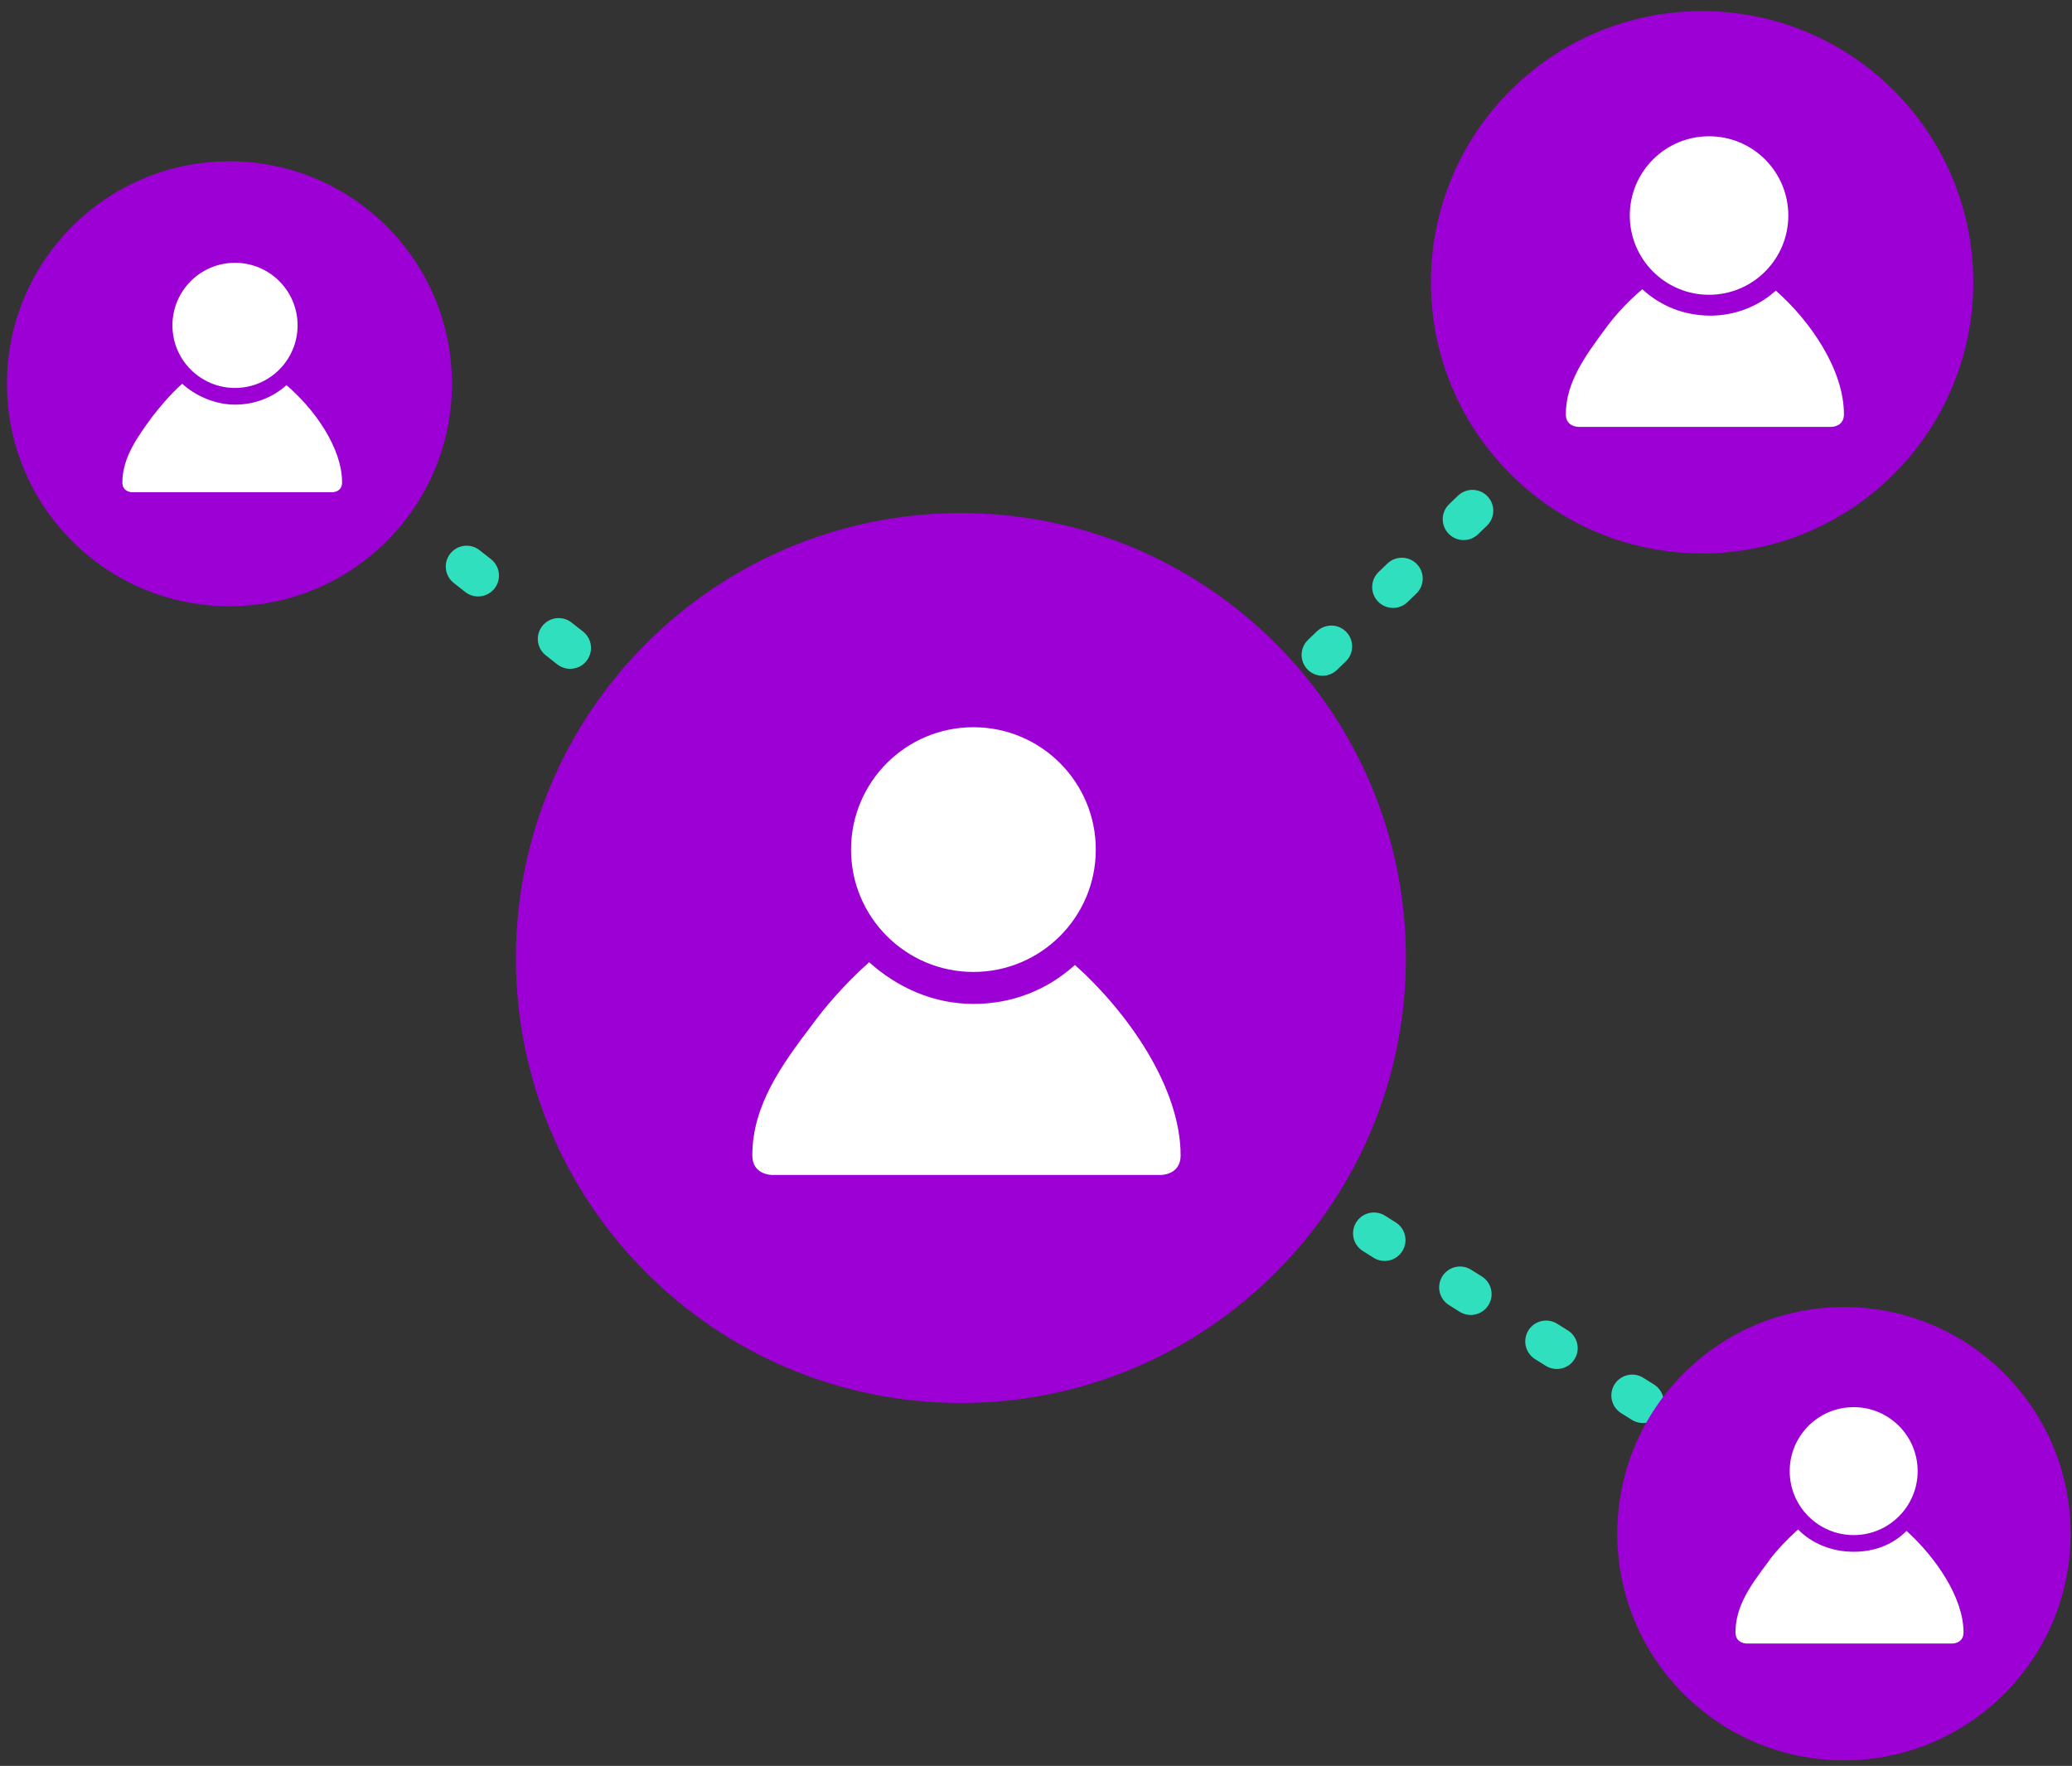 <svg width="149" height="127" viewBox="0 0 149 127" fill="none" xmlns="http://www.w3.org/2000/svg">
<rect x="0" y="0" width="149" height="127" fill="#333333" stroke="none"/>
<path d="M47.2 51.5L46.8 51.2" stroke="#30DFBD" stroke-width="3" stroke-linecap="round" stroke-linejoin="round"/>
<path d="M41 46.6L30.7 38.5" stroke="#30DFBD" stroke-width="3" stroke-linecap="round" stroke-linejoin="round" stroke-dasharray="1.05 7.37"/>
<path d="M27.8 36.2L27.4 35.9" stroke="#30DFBD" stroke-width="3" stroke-linecap="round" stroke-linejoin="round"/>
<path d="M92.9 85L93.3 85.3" stroke="#30DFBD" stroke-width="3" stroke-linecap="round" stroke-linejoin="round"/>
<path d="M98.8 88.7L127 106.4" stroke="#30DFBD" stroke-width="3" stroke-linecap="round" stroke-linejoin="round" stroke-dasharray="0.91 6.4"/>
<path d="M129.7 108.1L130.1 108.4" stroke="#30DFBD" stroke-width="3" stroke-linecap="round" stroke-linejoin="round"/>
<path d="M90.3 51.7L90.7 51.4" stroke="#30DFBD" stroke-width="3" stroke-linecap="round" stroke-linejoin="round"/>
<path d="M95.1 47.1L108.1 34.6" stroke="#30DFBD" stroke-width="3" stroke-linecap="round" stroke-linejoin="round" stroke-dasharray="0.88 6.16"/>
<path d="M110.4 32.5L110.7 32.2" stroke="#30DFBD" stroke-width="3" stroke-linecap="round" stroke-linejoin="round"/>
<path d="M69.1 100.9C86.773 100.9 101.1 86.573 101.1 68.9C101.1 51.227 86.773 36.9 69.1 36.9C51.427 36.9 37.1 51.227 37.1 68.9C37.1 86.573 51.427 100.9 69.1 100.9Z" fill="#9D00D4"/>
<path d="M122.4 39.8C133.17 39.8 141.9 31.07 141.9 20.3C141.9 9.53 133.17 0.8 122.4 0.8C111.63 0.8 102.9 9.53 102.9 20.3C102.9 31.07 111.63 39.8 122.4 39.8Z" fill="#9D00D4"/>
<path d="M132.6 126.6C141.602 126.6 148.9 119.302 148.9 110.3C148.9 101.298 141.602 94 132.6 94C123.598 94 116.3 101.298 116.3 110.3C116.3 119.302 123.598 126.6 132.6 126.6Z" fill="#9D00D4"/>
<path d="M16.5 43.6C25.337 43.6 32.5 36.437 32.5 27.6C32.5 18.763 25.337 11.6 16.5 11.6C7.663 11.6 0.5 18.763 0.5 27.6C0.5 36.437 7.663 43.6 16.5 43.6Z" fill="#9D00D4"/>
<path d="M84.9 83.1C84.9 84.5 83.5 84.5 83.5 84.5H55.5C55.5 84.5 54.1 84.5 54.1 83.1C54.1 79.5 56.2 76.6 58.4 73.7C59.2 72.6 60.6 70.9 62.5 69.2C64.5 71 67.1 72.2 70 72.2C72.8 72.2 75.3 71.2 77.3 69.4C81.1 72.8 84.9 78.2 84.9 83.1Z" fill="white"/>
<path d="M70 69.9C74.86 69.9 78.8 65.96 78.8 61.1C78.8 56.24 74.86 52.3 70 52.3C65.14 52.3 61.2 56.24 61.2 61.1C61.2 65.96 65.14 69.9 70 69.9Z" fill="white"/>
<path d="M24.6 34.7C24.6 35.4 23.9 35.4 23.9 35.4H9.5C9.5 35.4 8.8 35.4 8.8 34.7C8.8 32.9 9.9 31.4 11 29.9C11.4 29.4 12.1 28.5 13.1 27.6C14.1 28.5 15.5 29.1 16.9 29.1C18.3 29.1 19.6 28.6 20.6 27.7C22.6 29.4 24.6 32.2 24.6 34.7Z" fill="white"/>
<path d="M16.9 27.9C19.385 27.9 21.4 25.885 21.4 23.4C21.4 20.915 19.385 18.9 16.9 18.9C14.415 18.9 12.4 20.915 12.4 23.4C12.4 25.885 14.415 27.9 16.9 27.9Z" fill="white"/>
<path d="M132.6 29.8C132.6 30.7 131.7 30.7 131.7 30.7H113.5C113.5 30.7 112.6 30.7 112.6 29.8C112.6 27.5 114 25.6 115.4 23.7C115.9 23 116.8 21.9 118.1 20.8C119.4 22 121.1 22.7 123 22.7C124.8 22.7 126.5 22 127.7 20.9C130.2 23.1 132.6 26.6 132.6 29.8Z" fill="white"/>
<path d="M122.9 21.2C126.048 21.2 128.6 18.648 128.6 15.5C128.6 12.352 126.048 9.8 122.9 9.8C119.752 9.8 117.2 12.352 117.2 15.5C117.2 18.648 119.752 21.2 122.9 21.2Z" fill="white"/>
<path d="M141.2 117.4C141.2 118.2 140.4 118.2 140.4 118.2H125.6C125.6 118.2 124.8 118.2 124.8 117.4C124.8 115.5 125.9 114 127.1 112.4C127.5 111.8 128.3 110.9 129.3 110C130.3 111 131.7 111.6 133.3 111.6C134.8 111.6 136.1 111.1 137.1 110.1C139.2 112 141.2 114.9 141.2 117.4Z" fill="white"/>
<path d="M133.3 110.4C135.84 110.4 137.9 108.341 137.9 105.8C137.9 103.259 135.84 101.2 133.3 101.2C130.759 101.2 128.7 103.259 128.7 105.8C128.7 108.341 130.759 110.4 133.3 110.4Z" fill="white"/>
</svg>
